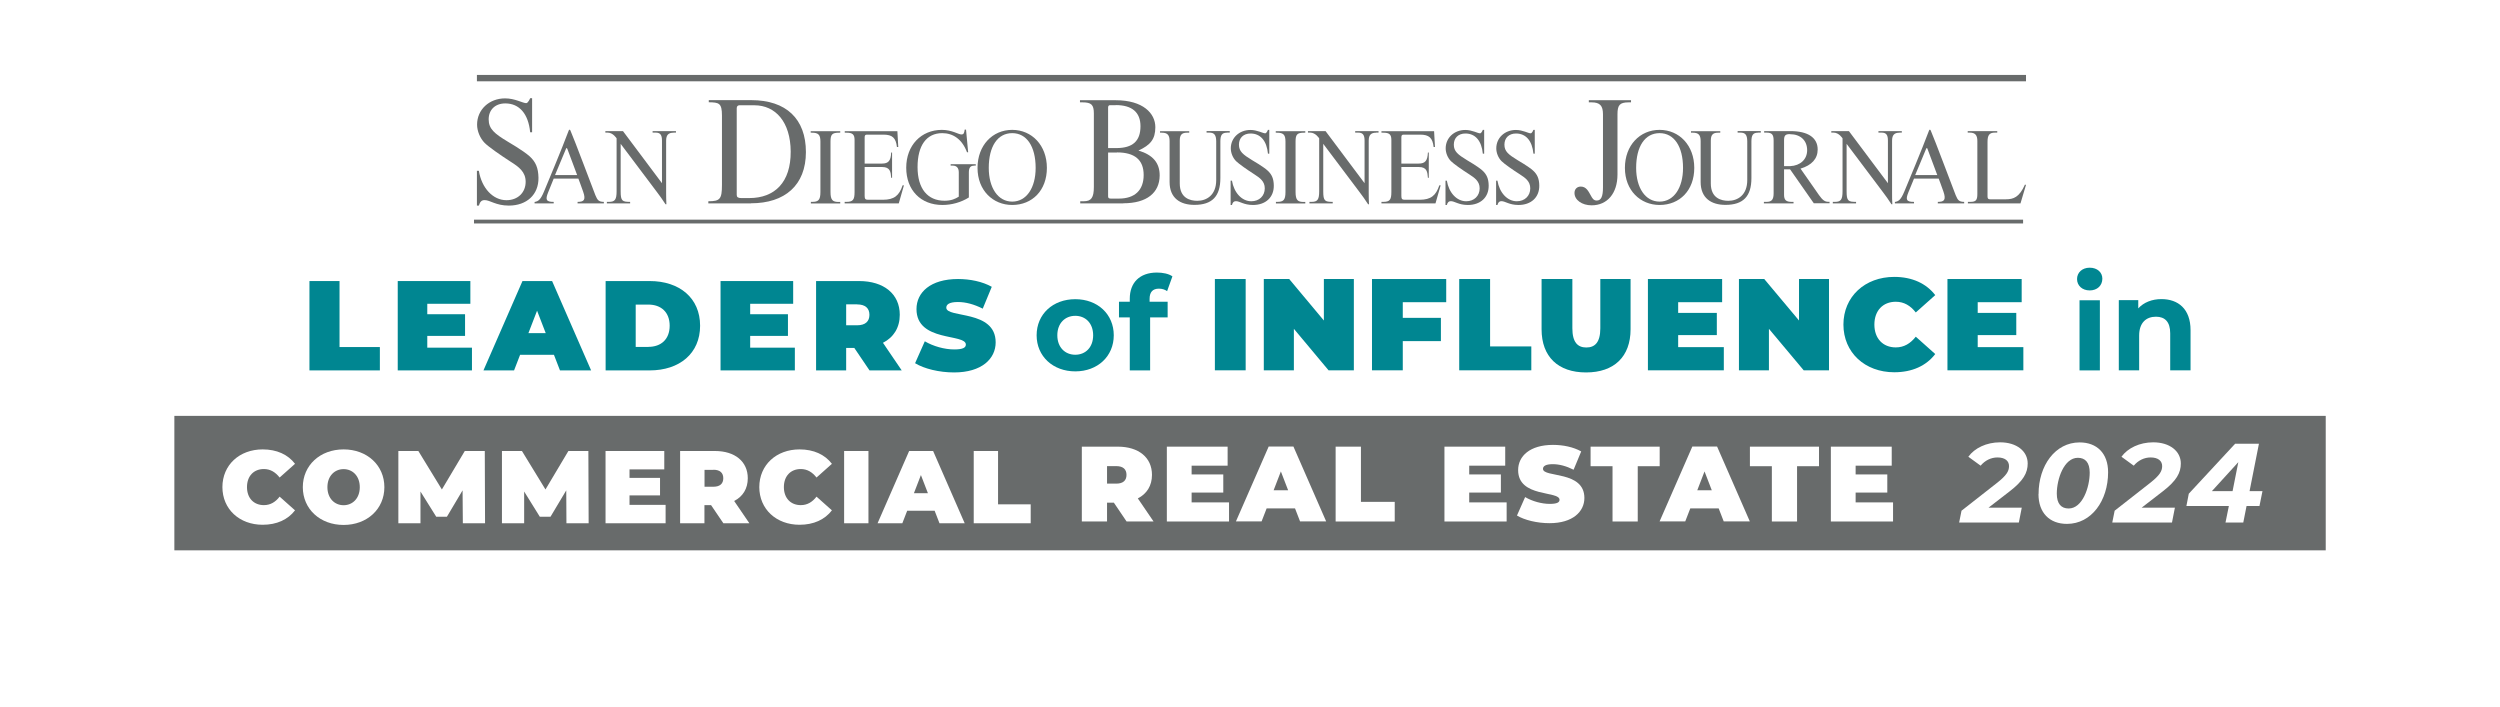 <?xml version="1.0" encoding="UTF-8"?>
<svg xmlns="http://www.w3.org/2000/svg" id="Layer_1" data-name="Layer 1" viewBox="0 0 282.6 79.88">
  <defs>
    <style>
      .cls-1 {
        fill: #fff;
      }

      .cls-1, .cls-2, .cls-3 {
        stroke-width: 0px;
      }

      .cls-2 {
        fill: #686b6b;
      }

      .cls-3 {
        fill: #008691;
      }
    </style>
  </defs>
  <rect class="cls-1" width="282.6" height="79.88"></rect>
  <g>
    <path class="cls-3" d="m117.18,37.9c0-2.39,1.84-4.08,4.37-4.08s4.35,1.7,4.35,4.08-1.83,4.08-4.35,4.08-4.37-1.7-4.37-4.08m6.39,0c0-1.37-.87-2.2-2.02-2.2s-2.03.83-2.03,2.2.88,2.2,2.03,2.2,2.02-.83,2.02-2.2"></path>
    <path class="cls-3" d="m129.95,34.11h2.04v1.77h-1.98v5.99h-2.3v-5.99h-1.22v-1.77h1.22v-.35c0-1.78,1.09-2.95,3.07-2.95.65,0,1.33.13,1.75.43l-.6,1.67c-.25-.18-.57-.28-.93-.28-.68,0-1.05.37-1.05,1.15v.34Z"></path>
    <rect class="cls-3" x="137.33" y="31.54" width="3.48" height="10.32"></rect>
    <polygon class="cls-3" points="153.04 31.54 153.04 41.86 150.18 41.86 146.26 37.17 146.26 41.86 142.86 41.86 142.86 31.54 145.73 31.54 149.65 36.23 149.65 31.54 153.04 31.54"></polygon>
    <polygon class="cls-3" points="158.57 34.16 158.57 35.93 162.88 35.93 162.88 38.56 158.57 38.56 158.57 41.86 155.09 41.86 155.09 31.54 163.48 31.54 163.48 34.16 158.57 34.16"></polygon>
    <polygon class="cls-3" points="164.95 31.54 168.44 31.54 168.44 39.16 173.1 39.16 173.1 41.86 164.95 41.86 164.95 31.54"></polygon>
    <path class="cls-3" d="m174.26,37.22v-5.68h3.48v5.57c0,1.58.6,2.17,1.58,2.17s1.58-.59,1.58-2.17v-5.57h3.42v5.68c0,3.1-1.86,4.88-5.03,4.88s-5.03-1.78-5.03-4.88"></path>
    <polygon class="cls-3" points="194.86 39.24 194.86 41.86 186.28 41.86 186.28 31.54 194.67 31.54 194.67 34.16 189.7 34.16 189.7 35.37 194.07 35.37 194.07 37.88 189.7 37.88 189.7 39.24 194.86 39.24"></polygon>
    <polygon class="cls-3" points="206.75 31.54 206.75 41.86 203.89 41.86 199.96 37.17 199.96 41.86 196.57 41.86 196.57 31.54 199.43 31.54 203.36 36.23 203.36 31.54 206.75 31.54"></polygon>
    <path class="cls-3" d="m208.38,36.7c0-3.17,2.43-5.4,5.75-5.4,2.02,0,3.61.74,4.63,2.06l-2.2,1.96c-.6-.77-1.33-1.21-2.26-1.21-1.45,0-2.42,1-2.42,2.58s.97,2.58,2.42,2.58c.93,0,1.65-.44,2.26-1.21l2.2,1.96c-1.02,1.33-2.61,2.06-4.63,2.06-3.32,0-5.75-2.23-5.75-5.4"></path>
    <polygon class="cls-3" points="228.72 39.24 228.72 41.86 220.14 41.86 220.14 31.54 228.53 31.54 228.53 34.16 223.56 34.16 223.56 35.37 227.92 35.37 227.92 37.88 223.56 37.88 223.56 39.24 228.72 39.24"></polygon>
    <path class="cls-3" d="m234.79,31.54c0-.72.57-1.28,1.43-1.28s1.43.53,1.43,1.24c0,.77-.57,1.33-1.43,1.33s-1.43-.56-1.43-1.28m.28,2.39h2.3v7.93h-2.3v-7.93Z"></path>
    <path class="cls-3" d="m247.62,37.32v4.54h-2.3v-4.19c0-1.28-.59-1.87-1.61-1.87-1.11,0-1.9.68-1.9,2.14v3.92h-2.3v-7.93h2.2v.93c.62-.68,1.55-1.05,2.62-1.05,1.87,0,3.29,1.09,3.29,3.51"></path>
    <polygon class="cls-3" points="34.98 31.77 38.38 31.77 38.38 39.23 42.94 39.23 42.94 41.87 34.98 41.87 34.98 31.77"></polygon>
    <polygon class="cls-3" points="53.35 39.3 53.35 41.87 44.96 41.87 44.96 31.77 53.17 31.77 53.17 34.34 48.3 34.34 48.3 35.52 52.57 35.52 52.57 37.97 48.3 37.97 48.3 39.3 53.35 39.3"></polygon>
    <path class="cls-3" d="m62.63,40.11h-3.84l-.68,1.76h-3.46l4.41-10.1h3.35l4.41,10.1h-3.52l-.68-1.76Zm-.94-2.45l-.98-2.54-.98,2.54h1.96Z"></path>
    <path class="cls-3" d="m68.46,31.77h4.98c3.38,0,5.7,1.92,5.7,5.05s-2.32,5.05-5.7,5.05h-4.98v-10.1Zm4.83,7.44c1.43,0,2.41-.85,2.41-2.39s-.98-2.39-2.41-2.39h-1.43v4.79h1.43Z"></path>
    <polygon class="cls-3" points="89.85 39.3 89.85 41.87 81.45 41.87 81.45 31.77 89.66 31.77 89.66 34.34 84.8 34.34 84.8 35.52 89.07 35.52 89.07 37.97 84.8 37.97 84.8 39.3 89.85 39.3"></polygon>
    <path class="cls-3" d="m96.57,39.33h-.92v2.54h-3.4v-10.1h4.86c2.81,0,4.6,1.47,4.6,3.81,0,1.46-.69,2.55-1.9,3.17l2.12,3.12h-3.64l-1.72-2.54Zm.32-4.93h-1.24v2.37h1.24c.94,0,1.39-.45,1.39-1.18s-.45-1.18-1.39-1.18"></path>
    <path class="cls-3" d="m103.44,41.06l1.1-2.48c.95.56,2.22.92,3.33.92.97,0,1.31-.2,1.31-.55,0-1.27-5.58-.25-5.58-4.01,0-1.88,1.57-3.4,4.7-3.4,1.36,0,2.76.29,3.81.88l-1.02,2.47c-.99-.5-1.93-.75-2.81-.75-1,0-1.31.29-1.31.64,0,1.21,5.58.2,5.58,3.92,0,1.85-1.57,3.4-4.7,3.4-1.69,0-3.39-.42-4.4-1.04"></path>
  </g>
  <g>
    <path class="cls-1" d="m232.17,57.9s.02-.05.05-.05.05.02.05.05-.02.05-.05.05-.05-.02-.05-.05"></path>
    <rect class="cls-2" x="19.71" y="47.01" width="243.19" height="15.2"></rect>
    <path class="cls-1" d="m224.8,57.39h3.74l-.33,1.68h-6.75l.27-1.34,4.06-3.18c1-.8,1.31-1.27,1.31-1.86s-.45-.98-1.31-.98c-.71,0-1.4.33-1.9.93l-1.39-1.01c.71-.98,2.05-1.63,3.59-1.63,1.88,0,3.12,1.01,3.12,2.39,0,1.06-.48,1.95-2.05,3.16l-2.37,1.83Z"></path>
    <path class="cls-1" d="m230.44,55.85c0-3.22,1.88-5.84,4.64-5.84,1.97,0,3.22,1.25,3.22,3.37,0,3.22-1.88,5.84-4.65,5.84-1.97,0-3.22-1.25-3.22-3.37m5.79-2.42c0-1.16-.51-1.68-1.34-1.68-1.56,0-2.38,2.39-2.38,4.05,0,1.16.51,1.68,1.34,1.68,1.56,0,2.38-2.39,2.38-4.05"></path>
    <path class="cls-1" d="m242.11,57.39h3.74l-.33,1.68h-6.75l.27-1.34,4.06-3.18c1-.8,1.31-1.27,1.31-1.86s-.45-.98-1.31-.98c-.71,0-1.4.33-1.9.93l-1.39-1.01c.71-.98,2.05-1.63,3.59-1.63,1.88,0,3.12,1.01,3.12,2.39,0,1.06-.48,1.95-2.05,3.16l-2.37,1.83Z"></path>
    <path class="cls-1" d="m254.29,55.52l1.06-5.36h-2.69l-5.24,5.65-.27,1.39h4.8l-.38,1.87h2.01l.37-1.87h1.46l.34-1.68h-1.46Zm-4.26,0l2.99-3.28-.65,3.28h-2.34Z"></path>
    <path class="cls-1" d="m25.14,55.07c0-2.51,1.93-4.27,4.55-4.27,1.6,0,2.86.58,3.66,1.63l-1.74,1.55c-.48-.61-1.05-.96-1.78-.96-1.14,0-1.91.79-1.91,2.04s.77,2.04,1.91,2.04c.74,0,1.31-.35,1.78-.96l1.74,1.55c-.81,1.05-2.06,1.63-3.66,1.63-2.62,0-4.55-1.76-4.55-4.27"></path>
    <path class="cls-1" d="m34.23,55.07c0-2.47,1.95-4.27,4.61-4.27s4.61,1.8,4.61,4.27-1.95,4.27-4.61,4.27-4.61-1.8-4.61-4.27m6.44,0c0-1.27-.82-2.04-1.83-2.04s-1.83.77-1.83,2.04.82,2.04,1.83,2.04,1.83-.77,1.83-2.04"></path>
    <polygon class="cls-1" points="52.32 59.15 52.29 55.43 50.52 58.41 49.31 58.41 47.53 55.56 47.53 59.15 45.03 59.15 45.03 50.98 47.29 50.98 49.95 55.33 52.54 50.98 54.8 50.98 54.83 59.15 52.32 59.15"></polygon>
    <polygon class="cls-1" points="64.03 59.15 64.01 55.43 62.23 58.41 61.02 58.41 59.25 55.56 59.25 59.15 56.74 59.15 56.74 50.98 59 50.98 61.66 55.33 64.25 50.98 66.51 50.98 66.54 59.15 64.03 59.15"></polygon>
    <polygon class="cls-1" points="75.24 57.07 75.24 59.15 68.45 59.15 68.45 50.98 75.09 50.98 75.09 53.06 71.16 53.06 71.16 54.02 74.61 54.02 74.61 56 71.16 56 71.16 57.07 75.24 57.07"></polygon>
    <path class="cls-1" d="m80.38,57.1h-.75v2.05h-2.75v-8.17h3.93c2.27,0,3.72,1.19,3.72,3.08,0,1.18-.56,2.07-1.54,2.57l1.72,2.52h-2.94l-1.39-2.05Zm.26-3.99h-1v1.91h1c.76,0,1.12-.36,1.12-.96s-.36-.96-1.12-.96"></path>
    <path class="cls-1" d="m85.83,55.07c0-2.51,1.93-4.27,4.55-4.27,1.6,0,2.86.58,3.66,1.63l-1.74,1.55c-.48-.61-1.05-.96-1.78-.96-1.14,0-1.91.79-1.91,2.04s.77,2.04,1.91,2.04c.74,0,1.31-.35,1.78-.96l1.74,1.55c-.81,1.05-2.06,1.63-3.66,1.63-2.62,0-4.55-1.76-4.55-4.27"></path>
    <rect class="cls-1" x="95.42" y="50.98" width="2.75" height="8.17"></rect>
    <path class="cls-1" d="m105.65,57.73h-3.1l-.55,1.42h-2.8l3.57-8.17h2.71l3.57,8.17h-2.85l-.55-1.42Zm-.76-1.98l-.79-2.05-.79,2.05h1.59Z"></path>
    <polygon class="cls-1" points="110.07 50.98 112.82 50.98 112.82 57.01 116.51 57.01 116.51 59.15 110.07 59.15 110.07 50.98"></polygon>
    <path class="cls-1" d="m125.91,56.82h-.77v2.13h-2.85v-8.46h4.07c2.36,0,3.86,1.23,3.86,3.19,0,1.22-.58,2.14-1.6,2.66l1.78,2.61h-3.05l-1.44-2.13Zm.27-4.13h-1.04v1.98h1.04c.79,0,1.16-.37,1.16-.99s-.37-.99-1.16-.99"></path>
    <polygon class="cls-1" points="138.93 56.79 138.93 58.95 131.9 58.95 131.9 50.49 138.77 50.49 138.77 52.64 134.7 52.64 134.7 53.63 138.28 53.63 138.28 55.68 134.7 55.68 134.7 56.79 138.93 56.79"></polygon>
    <path class="cls-1" d="m146.4,57.47h-3.22l-.57,1.47h-2.9l3.7-8.46h2.8l3.7,8.46h-2.95l-.57-1.47Zm-.79-2.05l-.82-2.13-.82,2.13h1.64Z"></path>
    <polygon class="cls-1" points="150.98 50.49 153.84 50.49 153.84 56.73 157.66 56.73 157.66 58.95 150.98 58.95 150.98 50.49"></polygon>
    <polygon class="cls-1" points="170.31 56.79 170.31 58.95 163.28 58.95 163.28 50.49 170.15 50.49 170.15 52.64 166.08 52.64 166.08 53.63 169.66 53.63 169.66 55.68 166.08 55.68 166.08 56.79 170.31 56.79"></polygon>
    <path class="cls-1" d="m171.48,58.27l.92-2.08c.8.47,1.86.77,2.79.77.81,0,1.1-.17,1.1-.46,0-1.06-4.68-.21-4.68-3.36,0-1.57,1.32-2.85,3.94-2.85,1.14,0,2.31.24,3.19.74l-.86,2.07c-.83-.42-1.62-.63-2.36-.63-.83,0-1.1.24-1.1.53,0,1.02,4.68.17,4.68,3.29,0,1.55-1.32,2.85-3.94,2.85-1.41,0-2.84-.35-3.69-.87"></path>
    <polygon class="cls-1" points="182.28 52.7 179.8 52.7 179.8 50.49 187.61 50.49 187.61 52.7 185.13 52.7 185.13 58.95 182.28 58.95 182.28 52.7"></polygon>
    <path class="cls-1" d="m194.29,57.47h-3.22l-.57,1.47h-2.9l3.7-8.46h2.8l3.7,8.46h-2.95l-.57-1.47Zm-.79-2.05l-.82-2.13-.82,2.13h1.64Z"></path>
    <polygon class="cls-1" points="200.29 52.7 197.81 52.7 197.81 50.49 205.62 50.49 205.62 52.7 203.14 52.7 203.14 58.95 200.29 58.95 200.29 52.7"></polygon>
    <polygon class="cls-1" points="213.99 56.79 213.99 58.95 206.96 58.95 206.96 50.49 213.84 50.49 213.84 52.64 209.76 52.64 209.76 53.63 213.34 53.63 213.34 55.68 209.76 55.68 209.76 56.79 213.99 56.79"></polygon>
  </g>
  <g>
    <g>
      <path class="cls-2" d="m57.51,23.24c-1.45,0-2.12-.62-2.72-.62-.34,0-.52.16-.66.62h-.22v-3.93h.22c.32,1.96,1.6,3.32,3.12,3.32,1.28,0,2.17-.86,2.17-2.08,0-1.13-.78-1.69-1.68-2.26-1.18-.76-2.51-1.69-2.95-2.13-.52-.53-.86-1.34-.86-2.07,0-1.7,1.37-2.97,3.17-2.97,1.11,0,2,.54,2.38.54.23,0,.45-.56.45-.56h.22v3.85h-.22c-.2-2.08-1.22-3.26-2.81-3.26-1.14,0-1.88.72-1.88,1.8s.65,1.61,2.14,2.51c0,0,1.78,1.03,2.49,1.67.68.62.98,1.3,1,2.42.03,1.92-1.34,3.15-3.35,3.15"></path>
      <path class="cls-2" d="m65.29,22.99v-.17c.69,0,.97-.19.63-1.15-.15-.45-.54-1.48-.54-1.48h-2.79s-.57,1.4-.63,1.56c-.32.8-.25,1.08.63,1.07v.17h-2.16v-.16c.41-.07.67-.23,1.07-1.19.32-.78,2.01-4.79,2.79-6.89.02-.07.05-.09.09-.09s.08.03.1.09c.4.89,2.64,6.87,2.82,7.31.24.57.37.75.96.76v.17h-2.96Zm-1.16-6.17s-.05-.09-.08-.09-.06.06-.07.09c-.49,1.18-1.24,2.97-1.24,2.97h2.5s-.65-1.75-1.11-2.97"></path>
      <path class="cls-2" d="m76.13,15c-.54,0-.83.23-.83.9v5.93c0,.31.01.94.03,1.26h-.1c-.29-.47-.7-1.02-.94-1.34l-4.13-5.49v5.37c0,1.1.19,1.19,1.07,1.19v.17h-2.63v-.17h.24c.68,0,.86-.27.86-1.2v-5.98s-.4-.65-1.01-.65h-.26v-.17h1.99l4.41,5.89v-4.82c0-.65-.2-.9-.72-.9h-.34v-.17h2.64v.17h-.28Z"></path>
      <path class="cls-2" d="m84.88,22.99h-4.81v-.24c1.32,0,1.54-.24,1.54-1.85v-7.84c0-1.42-.34-1.48-1.49-1.5v-.24h4.8c3.95,0,6.18,2.12,6.18,5.87s-2.38,5.79-6.21,5.79m-1.09-.59h.89c2.91,0,4.71-1.8,4.69-5.26-.02-3.34-1.71-5.23-4.11-5.23h-1.68c-.18,0-.31.11-.31.33v9.81c0,.24.15.35.51.35"></path>
      <path class="cls-2" d="m91.66,22.99v-.17h.14c.69,0,.94-.19.94-1.11v-5.71c0-.77-.23-1-.97-1h-.13v-.17h3.34v.17h-.15c-.77,0-.95.21-.95.99v5.7c0,.95.25,1.14.94,1.14h.16v.17h-3.32Z"></path>
      <path class="cls-2" d="m101.58,22.99h-6.1v-.17h.18c.75,0,.94-.22.94-1.11v-5.89c0-.63-.24-.82-.91-.82h-.2v-.17h5.95l.1,1.79h-.15c-.12-1.04-.52-1.4-1.52-1.4h-1.86c-.2,0-.27.07-.27.32v2.95h1.96c.73,0,1-.32,1.04-1.25h.1v2.86h-.1c-.05-.66-.11-1.22-1.02-1.22h-1.98v3.27c0,.33.09.43.36.43h1.71c1.26,0,1.84-.47,2.22-1.63h.15l-.58,2.03Z"></path>
      <path class="cls-2" d="m110.09,18.73c-.39,0-.57.23-.57.75v2.84c-.87.55-1.94.85-2.99.85-2.45,0-4.09-1.68-4.09-4.21s1.69-4.28,4.03-4.28c1.14,0,1.88.52,2.21.52.24,0,.31-.12.37-.55h.15l.24,2.56h-.13c-.56-1.49-1.59-2.16-2.8-2.16-1.78,0-2.79,1.39-2.79,3.84s1.14,3.8,3.05,3.8c.76,0,1.21-.21,1.61-.46v-2.74c0-.51-.24-.77-.69-.77h-.23v-.16h2.84v.16h-.2Z"></path>
      <path class="cls-2" d="m114.42,23.17c-2.17,0-3.92-1.64-3.92-4.19s1.69-4.3,3.92-4.3,3.92,1.76,3.92,4.3-1.65,4.19-3.92,4.19m0-8.12c-1.65,0-2.65,1.49-2.65,3.93,0,2.24,1.03,3.81,2.65,3.81s2.65-1.57,2.65-3.81c0-2.44-1.02-3.93-2.65-3.93"></path>
      <path class="cls-2" d="m126.99,22.99h-4.88v-.24h.4c.85,0,1.14-.41,1.14-1.62v-8.3c0-.99-.28-1.26-1.29-1.26h-.28v-.24h4.03c3.11,0,4.49,1.49,4.49,3.05,0,1.37-.57,2.02-1.91,2.64,1.63.48,2.41,1.4,2.4,2.83-.02,1.94-1.45,3.13-4.11,3.13m-.85-11.09h-.65c-.15,0-.22.1-.22.27v4.58h.92c1.86,0,2.74-.79,2.74-2.47,0-1.57-.95-2.39-2.8-2.39m.14,5.36h-1v4.96c0,.19.09.25.31.25h.91c1.8,0,2.8-.95,2.8-2.67s-1.03-2.55-3.01-2.55"></path>
      <path class="cls-2" d="m138.68,15c-.54,0-.73.27-.73.98v4.15c0,2.07-.93,3.03-2.94,3.03-1.58,0-2.8-.75-2.8-2.59v-4.62c0-.69-.24-.95-.88-.95h-.2v-.17h3.3v.17h-.26c-.59,0-.81.26-.81.9v4.84c0,1.65,1.16,1.96,1.98,1.96,1.03,0,2.14-.62,2.14-2.34v-4.4c-.01-.71-.22-.97-.79-.97h-.3v-.17h2.62v.17h-.33Z"></path>
      <path class="cls-2" d="m141.62,23.17c-1.01,0-1.49-.43-1.9-.43-.24,0-.37.11-.46.43h-.15v-2.75h.15c.23,1.37,1.12,2.33,2.19,2.33.89,0,1.52-.6,1.52-1.46,0-.79-.55-1.18-1.17-1.58-.83-.53-1.75-1.18-2.07-1.49-.37-.37-.6-.93-.6-1.45,0-1.19.96-2.08,2.22-2.08.77,0,1.4.38,1.67.38.16,0,.31-.39.31-.39h.15v2.69h-.15c-.14-1.46-.85-2.28-1.97-2.28-.8,0-1.31.5-1.31,1.26s.45,1.12,1.5,1.76c0,0,1.25.72,1.74,1.17.47.43.69.91.7,1.69.02,1.35-.94,2.2-2.35,2.2"></path>
      <path class="cls-2" d="m144.23,22.99v-.17h.14c.69,0,.94-.19.94-1.11v-5.71c0-.77-.23-1-.97-1h-.13v-.17h3.34v.17h-.15c-.77,0-.95.21-.95.99v5.7c0,.95.25,1.14.94,1.14h.16v.17h-3.32Z"></path>
      <path class="cls-2" d="m155.55,15c-.54,0-.83.23-.83.9v5.93c0,.31.01.94.03,1.26h-.1c-.29-.47-.7-1.02-.94-1.34l-4.13-5.49v5.37c0,1.1.19,1.19,1.07,1.19v.17h-2.63v-.17h.24c.68,0,.86-.27.86-1.2v-5.98s-.4-.65-1.01-.65h-.26v-.17h1.99l4.41,5.89v-4.82c0-.65-.21-.9-.72-.9h-.34v-.17h2.64v.17h-.28Z"></path>
      <path class="cls-2" d="m162.26,22.99h-6.1v-.17h.18c.75,0,.94-.22.94-1.11v-5.89c0-.63-.24-.82-.91-.82h-.21v-.17h5.95l.1,1.79h-.15c-.12-1.04-.52-1.4-1.52-1.4h-1.86c-.2,0-.27.07-.27.32v2.95h1.96c.73,0,1-.32,1.04-1.25h.1v2.86h-.1c-.05-.66-.11-1.22-1.02-1.22h-1.98v3.27c0,.33.09.43.36.43h1.71c1.26,0,1.84-.47,2.22-1.63h.15l-.58,2.03Z"></path>
      <path class="cls-2" d="m165.91,23.17c-1.01,0-1.49-.43-1.9-.43-.24,0-.37.11-.46.43h-.15v-2.75h.15c.23,1.37,1.12,2.33,2.19,2.33.89,0,1.52-.6,1.52-1.46,0-.79-.55-1.18-1.17-1.58-.83-.53-1.76-1.18-2.07-1.49-.37-.37-.6-.93-.6-1.45,0-1.19.96-2.08,2.22-2.08.77,0,1.4.38,1.67.38.16,0,.31-.39.31-.39h.15v2.69h-.15c-.14-1.46-.85-2.28-1.97-2.28-.8,0-1.31.5-1.31,1.26s.45,1.12,1.5,1.76c0,0,1.25.72,1.74,1.17.47.43.69.91.7,1.69.02,1.35-.94,2.2-2.35,2.2"></path>
      <path class="cls-2" d="m171.63,23.17c-1.01,0-1.49-.43-1.9-.43-.24,0-.37.11-.46.43h-.15v-2.75h.15c.23,1.37,1.12,2.33,2.19,2.33.89,0,1.52-.6,1.52-1.46,0-.79-.55-1.18-1.17-1.58-.83-.53-1.76-1.18-2.07-1.49-.37-.37-.6-.93-.6-1.45,0-1.19.96-2.08,2.22-2.08.77,0,1.4.38,1.67.38.16,0,.31-.39.31-.39h.15v2.69h-.15c-.14-1.46-.85-2.28-1.97-2.28-.8,0-1.31.5-1.31,1.26s.45,1.12,1.5,1.76c0,0,1.25.72,1.74,1.17.47.43.69.91.7,1.69.02,1.35-.94,2.2-2.35,2.2"></path>
      <path class="cls-2" d="m184.1,11.57c-1.02,0-1.26.32-1.26,1.35v6.81c0,2.12-1.15,3.48-2.92,3.48-1.09,0-1.94-.6-1.94-1.4,0-.45.31-.72.71-.72.65,0,.89.59,1.14,1.02.15.27.29.56.66.56.49,0,.71-.43.71-1.48v-8.27c0-.97-.34-1.35-1.29-1.35h-.31v-.24h4.77v.24h-.26Z"></path>
      <path class="cls-2" d="m187.6,23.17c-2.17,0-3.92-1.64-3.92-4.19s1.69-4.3,3.92-4.3,3.92,1.76,3.92,4.3-1.65,4.19-3.92,4.19m0-8.12c-1.65,0-2.65,1.49-2.65,3.93,0,2.24,1.03,3.81,2.65,3.81s2.65-1.57,2.65-3.81c0-2.44-1.02-3.93-2.65-3.93"></path>
      <path class="cls-2" d="m198.71,15c-.54,0-.73.27-.73.98v4.15c0,2.07-.93,3.03-2.94,3.03-1.58,0-2.8-.75-2.8-2.59v-4.62c0-.69-.24-.95-.88-.95h-.21v-.17h3.31v.17h-.26c-.59,0-.81.26-.81.9v4.84c0,1.65,1.16,1.96,1.98,1.96,1.03,0,2.14-.62,2.14-2.34v-4.4c-.01-.71-.21-.97-.79-.97h-.3v-.17h2.62v.17h-.33Z"></path>
      <path class="cls-2" d="m205.04,22.99l-2.69-3.85h-.68v2.88c0,.59.23.8.86.8h.21v.17h-3.35v-.17h.3c.58,0,.8-.26.8-.96v-5.97c0-.67-.19-.9-.8-.9h-.27v-.17h2.98c1.98,0,3.07.75,3.07,2.08,0,1.04-.67,1.78-1.94,2.16l2.08,2.98c.41.58.67.77,1.05.77h.15v.17h-1.79Zm-2.69-7.83c-.52,0-.68.13-.68.71v2.91h.69c1.15-.05,1.92-.77,1.92-1.8,0-1.1-.75-1.81-1.93-1.81"></path>
      <path class="cls-2" d="m214.71,15c-.54,0-.83.23-.83.9v5.93c0,.31,0,.94.03,1.26h-.1c-.29-.47-.7-1.02-.94-1.34l-4.13-5.49v5.37c0,1.1.19,1.19,1.07,1.19v.17h-2.63v-.17h.24c.68,0,.86-.27.86-1.2v-5.98s-.4-.65-1.01-.65h-.26v-.17h1.99l4.41,5.89v-4.82c0-.65-.2-.9-.72-.9h-.35v-.17h2.64v.17h-.28Z"></path>
      <path class="cls-2" d="m219.05,22.99v-.17c.69,0,.97-.19.64-1.15-.15-.45-.54-1.48-.54-1.48h-2.79s-.57,1.4-.64,1.56c-.32.8-.25,1.08.64,1.07v.17h-2.16v-.16c.41-.07.67-.23,1.07-1.19.32-.78,2.01-4.79,2.79-6.89.02-.07.05-.09.09-.09s.08.03.1.09c.4.89,2.64,6.87,2.82,7.31.24.57.37.75.96.76v.17h-2.96Zm-1.16-6.17s-.05-.09-.08-.09-.06.06-.08.09c-.48,1.18-1.24,2.97-1.24,2.97h2.5s-.65-1.75-1.11-2.97"></path>
      <path class="cls-2" d="m228.4,22.99h-5.95v-.17h.26c.65,0,.81-.19.81-.9v-5.96c.01-.68-.25-.97-.86-.97h-.23v-.17h3.34v.17h-.25c-.63,0-.85.27-.85,1.04v6.19c0,.25.1.31.31.31h1.76c.87,0,1.52-.23,2.16-1.66l.12.03-.62,2.08Z"></path>
    </g>
    <rect class="cls-2" x="53.91" y="8.47" width="175.11" height=".72"></rect>
    <rect class="cls-2" x="53.58" y="24.83" width="175.11" height=".43"></rect>
  </g>
</svg>
